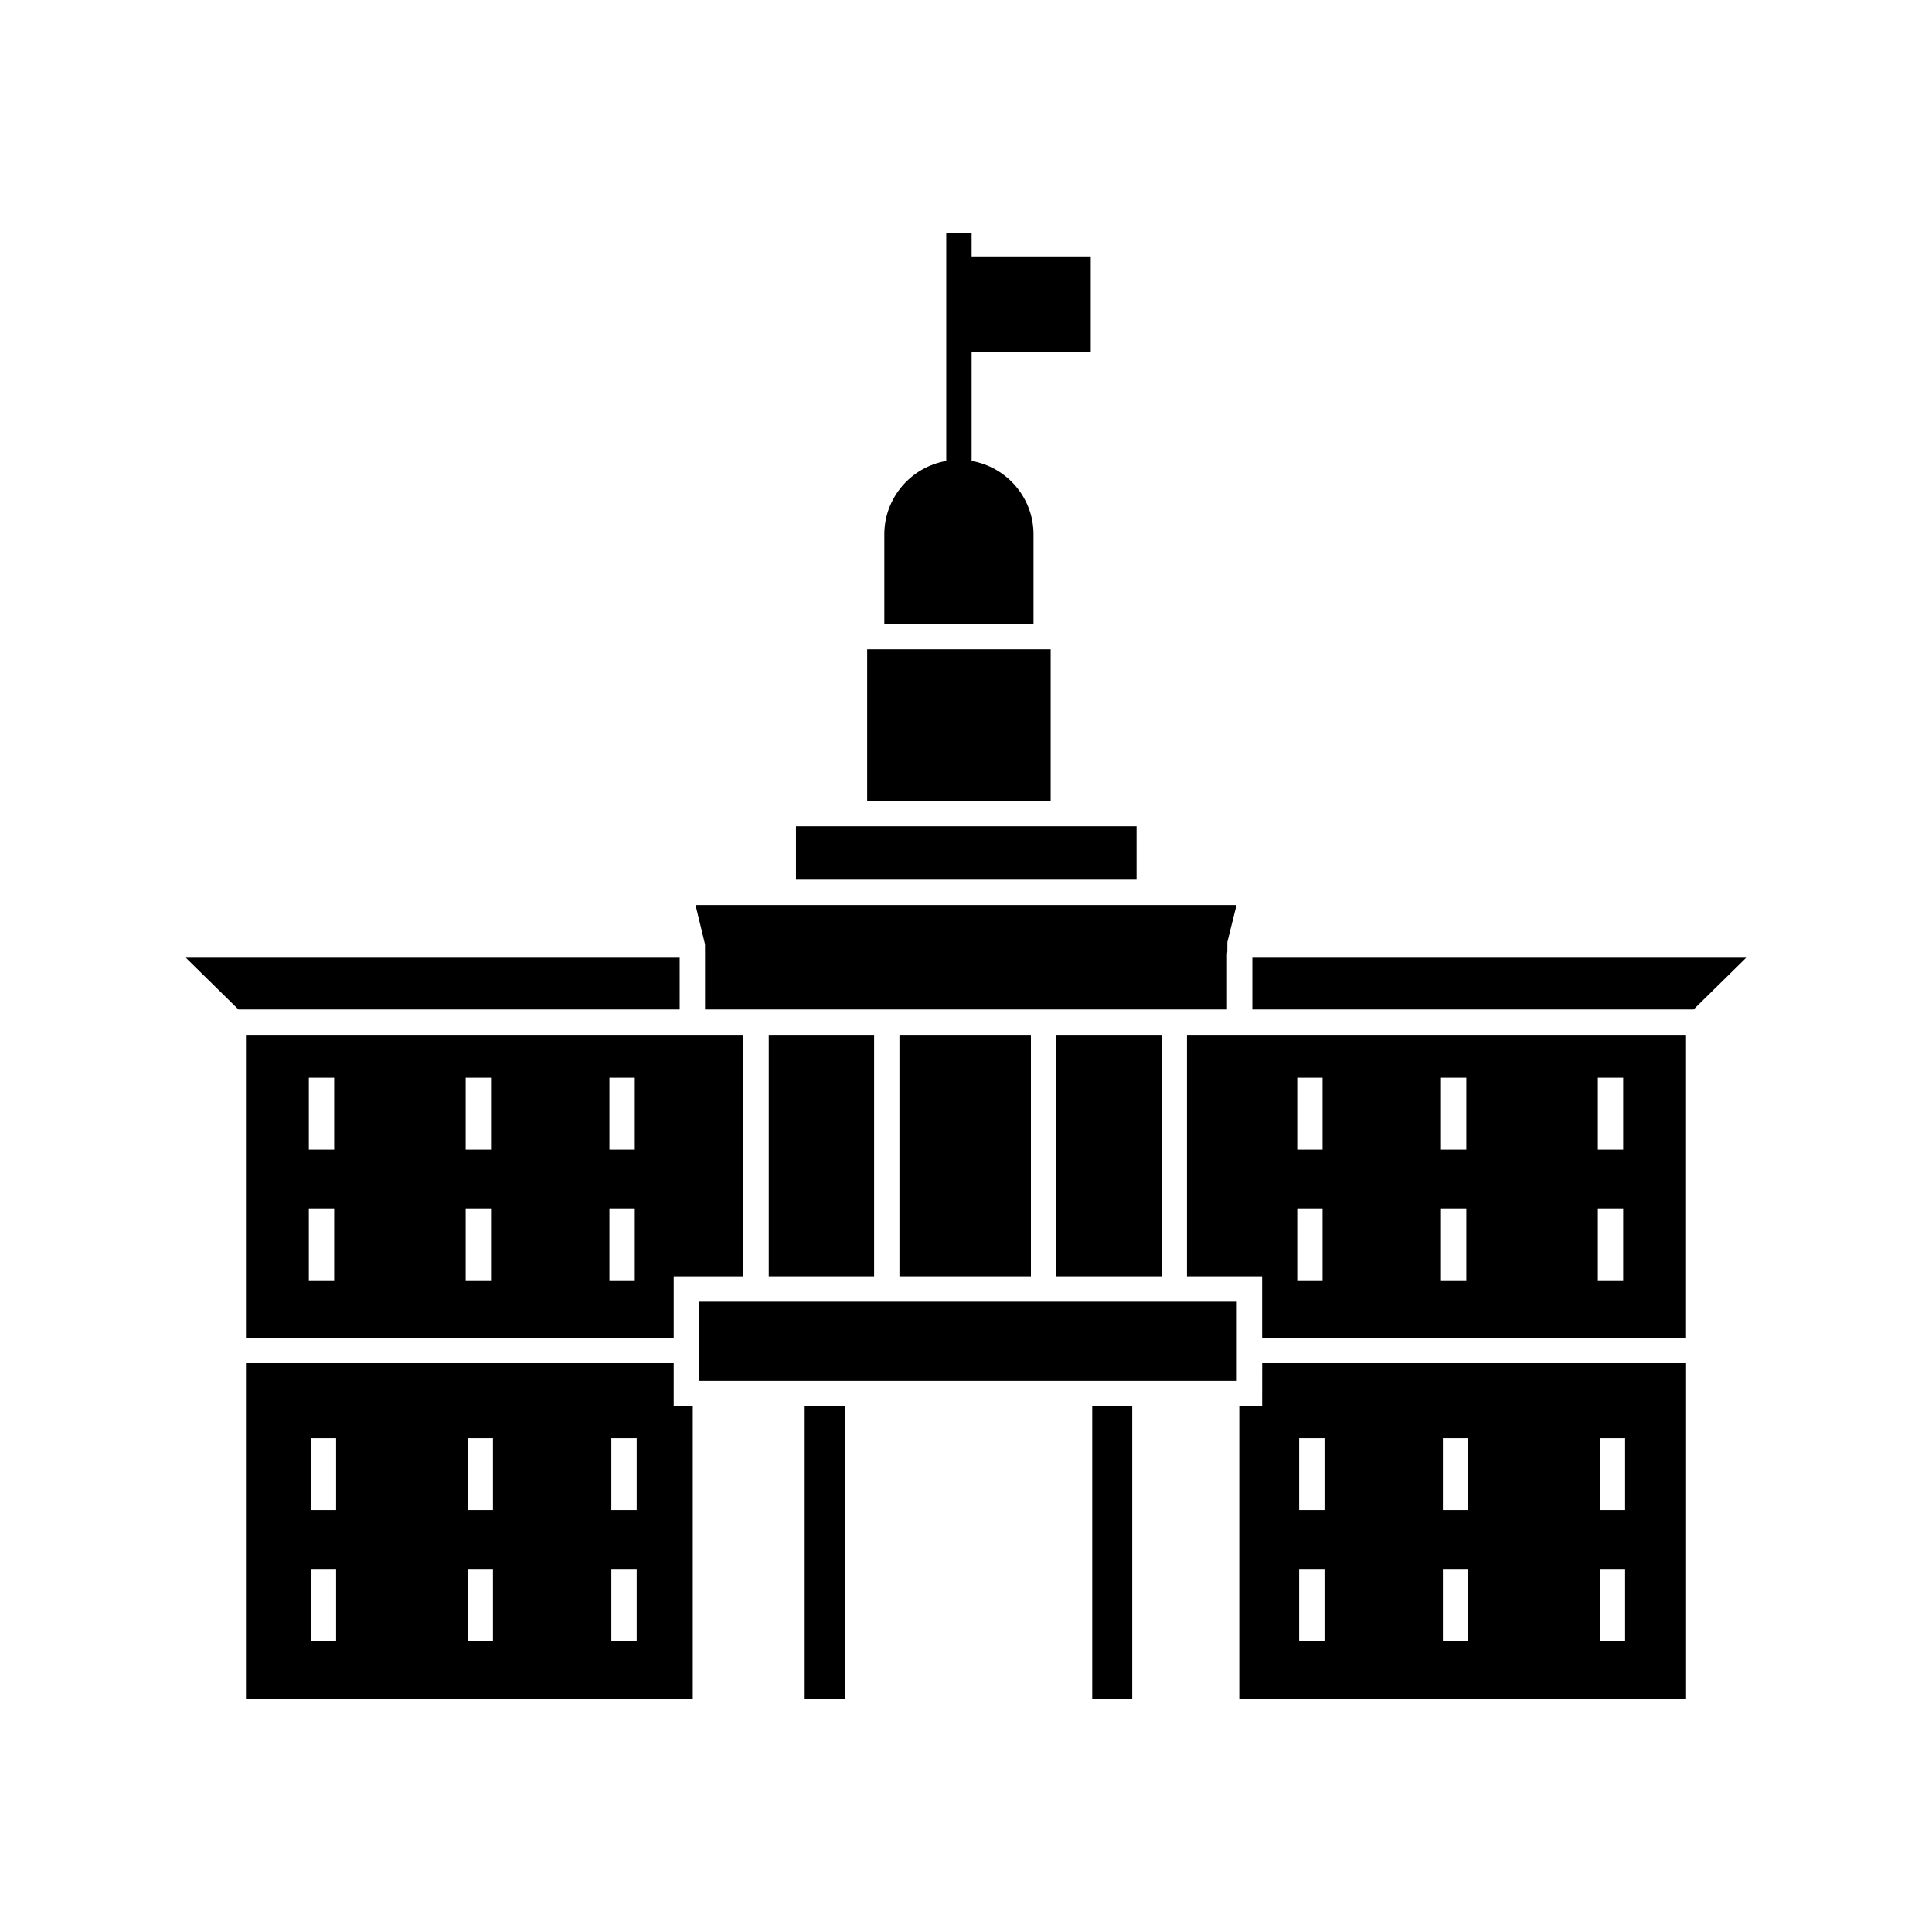 <?xml version="1.0" encoding="UTF-8"?>
<!-- Uploaded to: ICON Repo, www.iconrepo.com, Generator: ICON Repo Mixer Tools -->
<svg fill="#000000" width="800px" height="800px" version="1.1" viewBox="144 144 512 512" xmlns="http://www.w3.org/2000/svg">
 <g>
  <path d="m329.25 509.95h142.51v-20.992h-142.51z"/>
  <path d="m322.54 505.27h-113.36v88.965h118.41v-77.562h-5.051zm-89.469 73.562h-6.719v-19.051h6.719zm0-34.637h-6.719v-19.051h6.719zm41.562 34.637h-6.719v-19.051h6.719zm0-34.637h-6.719v-19.051h6.719zm38.098 34.637h-6.719v-19.051h6.719zm0-34.637h-6.719v-19.051h6.719z"/>
  <path d="m433.45 516.67h10.602v77.562h-10.602z"/>
  <path d="m357.25 516.67h10.602v77.562h-10.602z"/>
  <path d="m373.81 316.07h48.625v40.184h-48.625z"/>
  <path d="m475.88 397.82v13.703h116.93l13.941-13.703z"/>
  <path d="m347.73 418.25h27.918v63.996h-27.918z"/>
  <path d="m330.84 418.25h-121.66v80.305h113.36v-16.305h18.473v-64zm-98.277 65.047h-6.719v-19.051h6.719zm0-34.637h-6.719v-19.047h6.719zm41.562 34.637h-6.719v-19.051h6.719zm0-34.637h-6.719v-19.047h6.719zm38.098 34.637h-6.719v-19.051h6.719zm0-34.637h-6.719v-19.047h6.719z"/>
  <path d="m382.36 418.25h34.844v63.996h-34.844z"/>
  <path d="m324.12 397.82h-130.87l13.945 13.703h116.93z"/>
  <path d="m423.92 418.25h27.918v63.996h-27.918z"/>
  <path d="m445.2 362.97h-90.262v14.156h90.262z"/>
  <path d="m330.84 397.03v14.5h138.32v-14.574c0-0.289 0.043-0.562 0.086-0.84l0.012-2.461 2.43-9.809h-19.77l-103.7 0.004h-19.898l2.512 10.402z"/>
  <path d="m469.16 418.25h-10.602v63.996h19.918v16.305h112.34v-80.301zm98.281 11.363h6.719v19.047h-6.719zm0 34.633h6.719v19.051h-6.719zm-41.566-34.633h6.719v19.047h-6.719zm0 34.633h6.719v19.051h-6.719zm-38.098-34.633h6.719v19.047h-6.719zm0 34.633h6.719v19.051h-6.719z"/>
  <path d="m478.48 516.67h-6.062v77.562h118.41v-88.965l-112.34 0.004zm89.469 8.477h6.719v19.051h-6.719zm0 34.637h6.719v19.051h-6.719zm-41.566-34.637h6.719v19.051h-6.719zm0 34.637h6.719v19.051h-6.719zm-38.094-34.637h6.719v19.051h-6.719zm0 34.637h6.719v19.051h-6.719z"/>
  <path d="m417.89 285.62c0-9.75-7.102-17.852-16.402-19.457v-28.891h31.57v-25.324h-31.57v-6.18h-6.719v60.391c-9.305 1.598-16.414 9.707-16.414 19.461v23.738h39.535z"/>
 </g>
</svg>